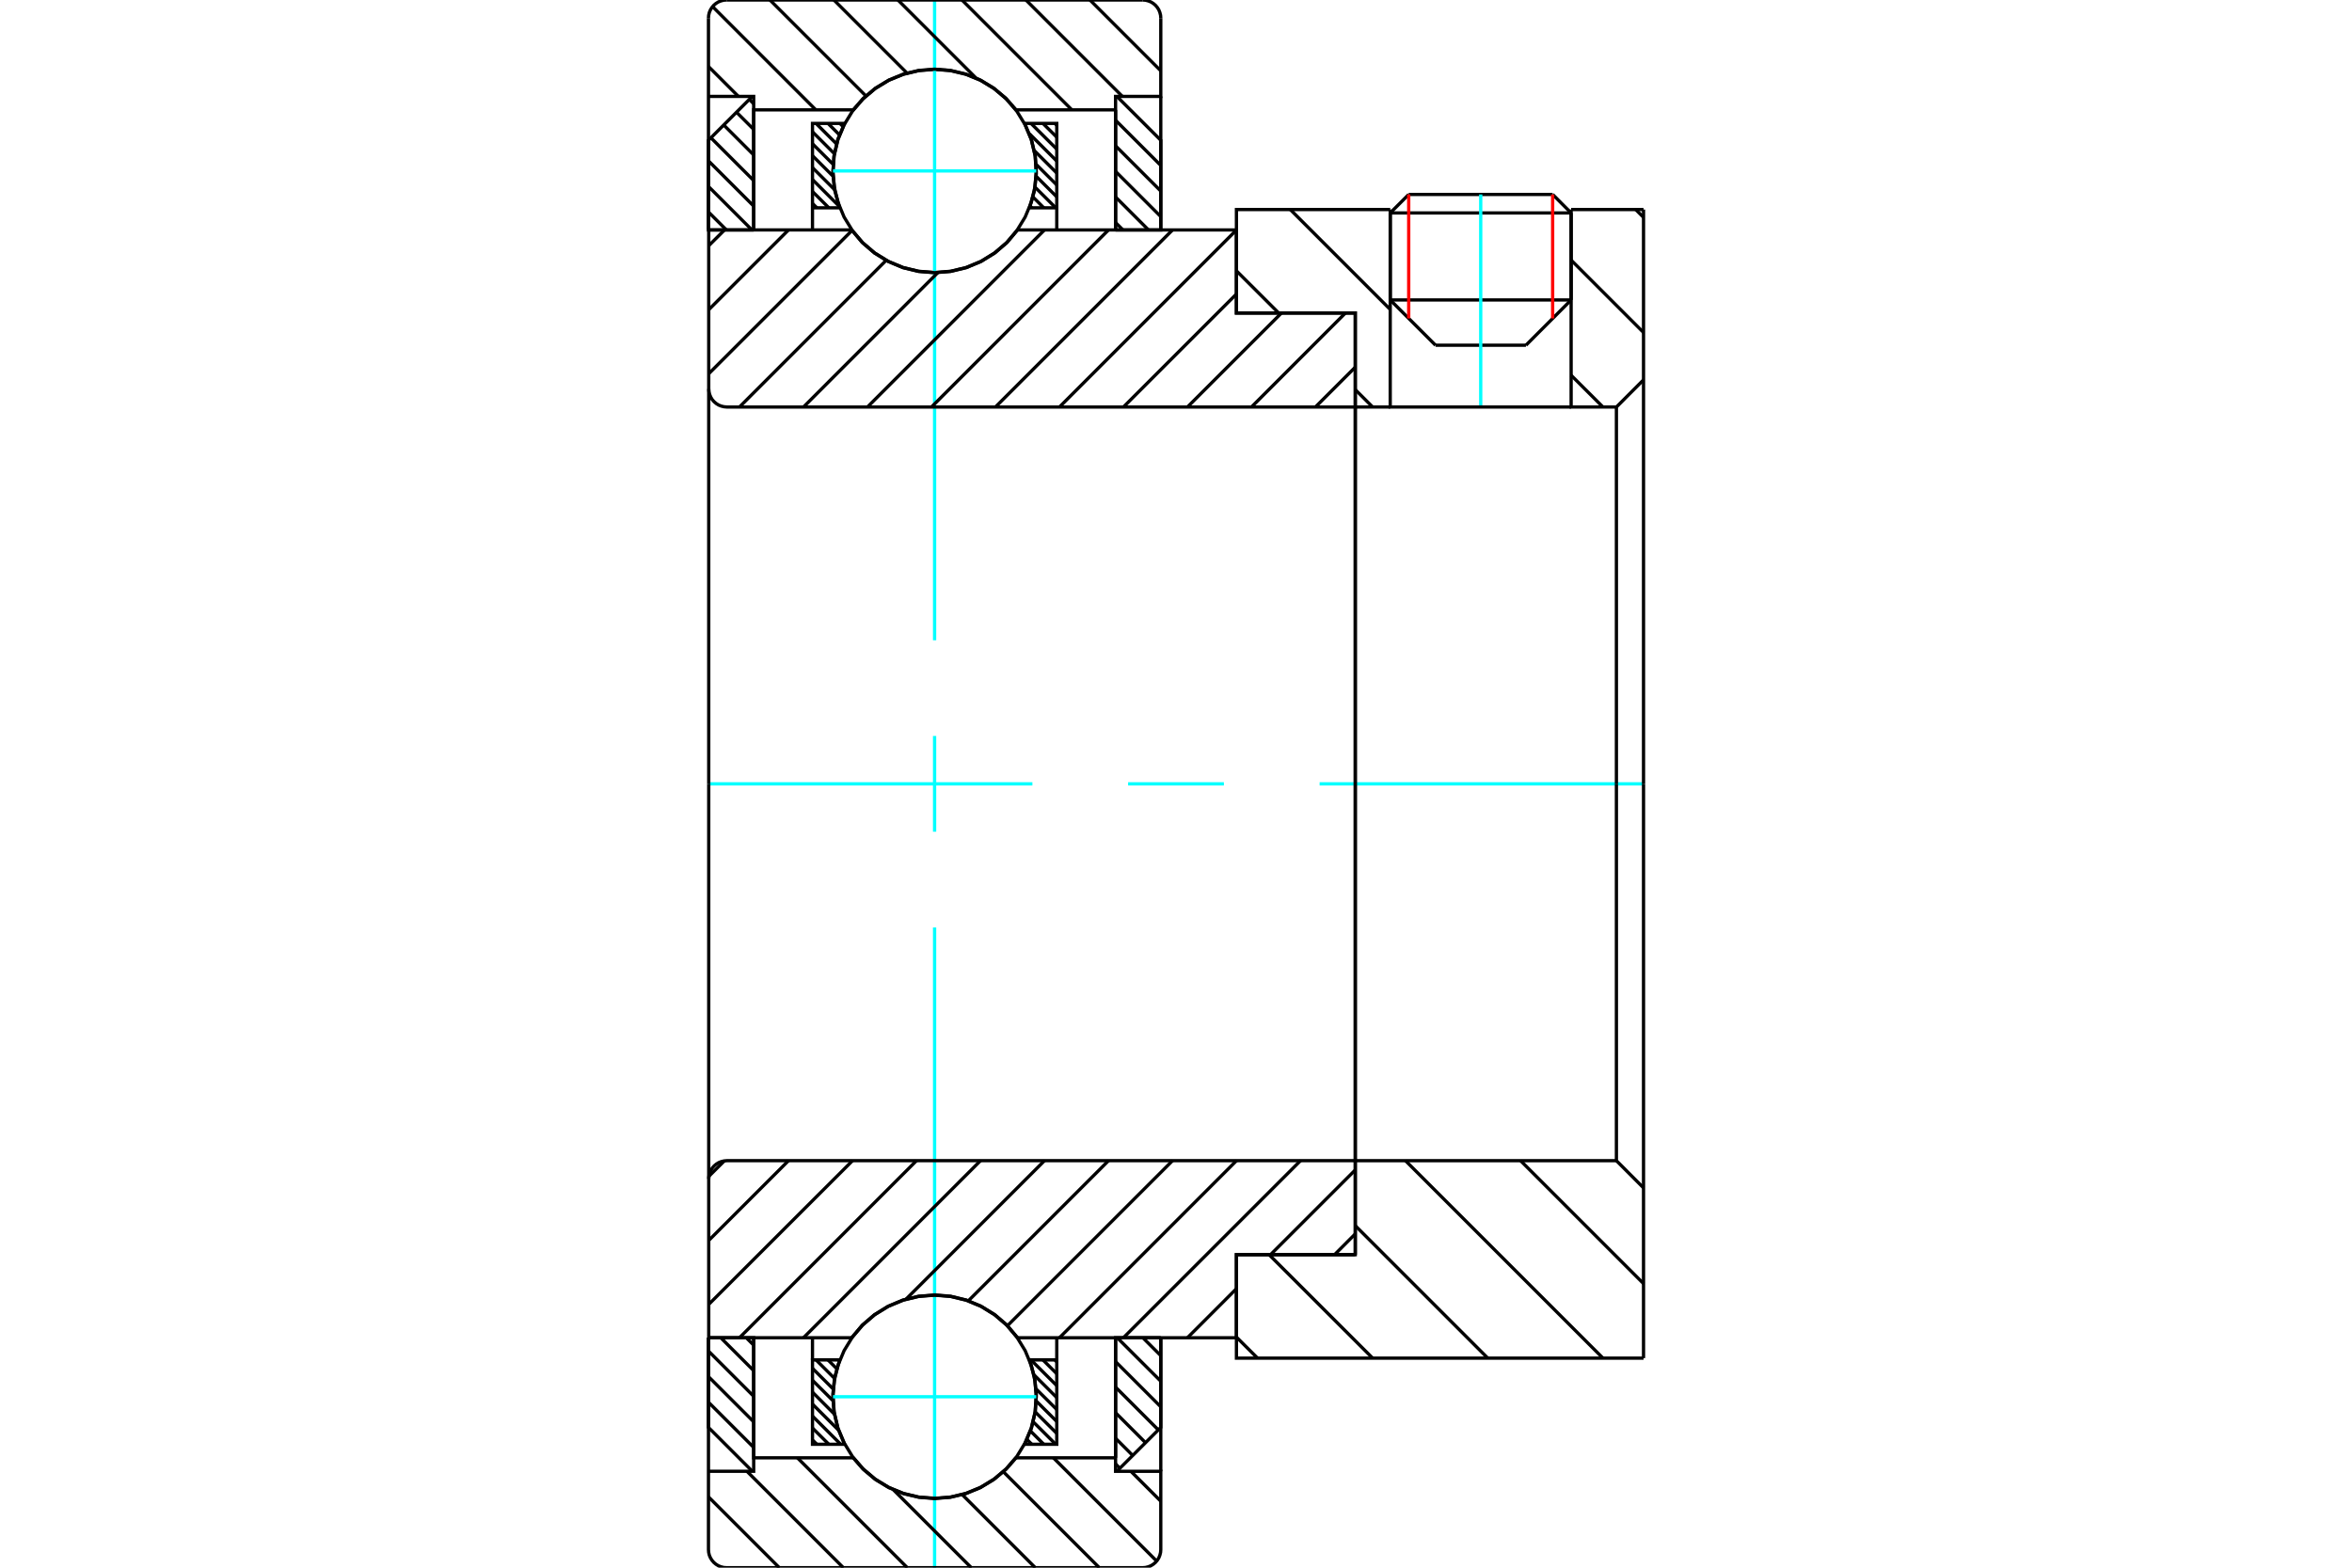 <?xml version="1.0" standalone="no"?>
<!DOCTYPE svg PUBLIC "-//W3C//DTD SVG 1.1//EN"
	"http://www.w3.org/Graphics/SVG/1.1/DTD/svg11.dtd">
<svg xmlns="http://www.w3.org/2000/svg" height="100%" width="100%" viewBox="0 0 36000 24000">
	<rect x="-1800" y="-1200" width="39600" height="26400" style="fill:#FFF"/>
	<g style="fill:none; fill-rule:evenodd" transform="matrix(1 0 0 1 0 0)">
		<g style="fill:none; stroke:#000; stroke-width:50; shape-rendering:geometricPrecision">
			<line x1="21972" y1="5285" x2="23356" y2="5285"/>
			<line x1="21279" y1="4592" x2="24048" y2="4592"/>
			<line x1="21279" y1="3260" x2="24048" y2="3260"/>
			<line x1="21562" y1="2977" x2="23765" y2="2977"/>
			<line x1="21279" y1="4592" x2="21972" y2="5285"/>
			<line x1="23356" y1="5285" x2="24048" y2="4592"/>
			<line x1="21279" y1="3260" x2="21279" y2="4592"/>
			<line x1="24048" y1="4592" x2="24048" y2="3260"/>
			<line x1="21562" y1="2977" x2="21279" y2="3260"/>
			<line x1="24048" y1="3260" x2="23765" y2="2977"/>
		</g>
		<g style="fill:none; stroke:#0FF; stroke-width:50; shape-rendering:geometricPrecision">
			<line x1="22664" y1="6231" x2="22664" y2="2977"/>
		</g>
		<g style="fill:none; stroke:#000; stroke-width:50; shape-rendering:geometricPrecision">
			<line x1="10844" y1="21467" x2="11536" y2="22159"/>
			<line x1="10844" y1="21075" x2="11536" y2="21767"/>
			<line x1="10844" y1="20684" x2="11536" y2="21376"/>
			<line x1="11032" y1="20480" x2="11536" y2="20984"/>
			<line x1="11423" y1="20480" x2="11536" y2="20593"/>
			<polyline points="10844,20480 10844,21853 11515,22524"/>
			<polyline points="11536,22318 11536,20480 10844,20480"/>
		</g>
		<g style="fill:none; stroke:#0FF; stroke-width:50; shape-rendering:geometricPrecision">
			<line x1="10844" y1="12000" x2="15802" y2="12000"/>
			<line x1="17267" y1="12000" x2="18733" y2="12000"/>
			<line x1="20198" y1="12000" x2="25156" y2="12000"/>
		</g>
		<g style="fill:none; stroke:#000; stroke-width:50; shape-rendering:geometricPrecision">
			<line x1="10844" y1="3246" x2="11118" y2="3520"/>
			<line x1="10844" y1="2855" x2="11509" y2="3520"/>
			<line x1="10844" y1="2463" x2="11536" y2="3155"/>
			<line x1="10882" y1="2110" x2="11536" y2="2764"/>
			<line x1="11078" y1="1914" x2="11536" y2="2372"/>
			<line x1="11273" y1="1718" x2="11536" y2="1981"/>
			<line x1="11469" y1="1522" x2="11536" y2="1589"/>
			<line x1="11536" y1="3520" x2="11536" y2="1682"/>
			<polyline points="11515,1476 10844,2147 10844,3520 11536,3520"/>
			<line x1="17493" y1="20480" x2="17767" y2="20754"/>
			<line x1="17101" y1="20480" x2="17767" y2="21145"/>
			<line x1="17075" y1="20845" x2="17767" y2="21537"/>
			<line x1="17075" y1="21236" x2="17729" y2="21890"/>
			<line x1="17075" y1="21628" x2="17533" y2="22086"/>
			<line x1="17075" y1="22019" x2="17337" y2="22282"/>
			<line x1="17075" y1="22411" x2="17141" y2="22478"/>
			<polyline points="17767,20480 17767,21853 17095,22524"/>
			<polyline points="17075,22318 17075,20480 17767,20480"/>
			<line x1="17075" y1="1841" x2="17767" y2="2533"/>
			<line x1="17075" y1="2233" x2="17767" y2="2925"/>
			<line x1="17075" y1="2624" x2="17767" y2="3316"/>
			<line x1="17075" y1="3016" x2="17579" y2="3520"/>
			<line x1="17075" y1="3407" x2="17188" y2="3520"/>
			<line x1="17075" y1="3520" x2="17075" y2="1682"/>
			<polyline points="17095,1476 17767,2147 17767,3520 17075,3520"/>
			<line x1="16146" y1="20819" x2="16175" y2="20848"/>
			<line x1="15963" y1="20819" x2="16175" y2="21031"/>
			<line x1="15780" y1="20819" x2="16175" y2="21213"/>
			<line x1="15826" y1="21047" x2="16175" y2="21396"/>
			<line x1="15858" y1="21263" x2="16175" y2="21579"/>
			<line x1="15861" y1="21449" x2="16175" y2="21762"/>
			<line x1="15845" y1="21615" x2="16175" y2="21944"/>
			<line x1="15814" y1="21767" x2="16159" y2="22111"/>
			<line x1="15772" y1="21907" x2="15976" y2="22111"/>
			<line x1="15719" y1="22037" x2="15793" y2="22111"/>
			<line x1="12673" y1="20819" x2="12809" y2="20955"/>
			<line x1="12490" y1="20819" x2="12773" y2="21102"/>
			<line x1="12436" y1="20948" x2="12753" y2="21265"/>
			<line x1="12436" y1="21131" x2="12750" y2="21444"/>
			<line x1="12436" y1="21313" x2="12771" y2="21649"/>
			<line x1="12436" y1="21496" x2="12835" y2="21895"/>
			<line x1="12436" y1="21679" x2="12868" y2="22111"/>
			<line x1="12436" y1="21862" x2="12686" y2="22111"/>
			<line x1="12436" y1="22045" x2="12503" y2="22111"/>
			<line x1="12436" y1="20819" x2="12436" y2="20480"/>
			<polyline points="16175,20480 16175,20819 16175,22111 15682,22111 15786,21866 15847,21606 15862,21340 15832,21075 15757,20819 16175,20819"/>
			<polyline points="12928,22111 12436,22111 12436,20819 12853,20819 12779,21075 12748,21340 12764,21606 12824,21866 12928,22111"/>
			<line x1="16146" y1="1889" x2="16175" y2="1918"/>
			<line x1="15963" y1="1889" x2="16175" y2="2100"/>
			<line x1="15780" y1="1889" x2="16175" y2="2283"/>
			<line x1="15754" y1="2045" x2="16175" y2="2466"/>
			<line x1="15831" y1="2305" x2="16175" y2="2649"/>
			<line x1="15860" y1="2517" x2="16175" y2="2832"/>
			<line x1="15861" y1="2700" x2="16175" y2="3014"/>
			<line x1="15842" y1="2865" x2="16159" y2="3181"/>
			<line x1="15811" y1="3016" x2="15976" y2="3181"/>
			<line x1="15767" y1="3155" x2="15793" y2="3181"/>
			<line x1="12855" y1="1889" x2="12904" y2="1938"/>
			<line x1="12673" y1="1889" x2="12849" y2="2065"/>
			<line x1="12490" y1="1889" x2="12804" y2="2203"/>
			<line x1="12436" y1="2018" x2="12770" y2="2352"/>
			<line x1="12436" y1="2201" x2="12752" y2="2516"/>
			<line x1="12436" y1="2383" x2="12751" y2="2698"/>
			<line x1="12436" y1="2566" x2="12775" y2="2905"/>
			<line x1="12436" y1="2749" x2="12845" y2="3158"/>
			<line x1="12436" y1="2932" x2="12686" y2="3181"/>
			<line x1="12436" y1="3115" x2="12503" y2="3181"/>
			<line x1="16175" y1="3181" x2="16175" y2="3520"/>
			<polyline points="12436,3520 12436,3181 12436,1889 12928,1889 12824,2134 12764,2394 12748,2660 12779,2925 12853,3181 12436,3181"/>
			<polyline points="15682,1889 16175,1889 16175,3181 15757,3181 15832,2925 15862,2660 15847,2394 15786,2134 15682,1889"/>
			<polyline points="15861,2617 15842,2374 15785,2136 15691,1911 15564,1703 15405,1517 15220,1359 15012,1231 14786,1138 14549,1081 14305,1062 14062,1081 13825,1138 13599,1231 13391,1359 13206,1517 13047,1703 12920,1911 12826,2136 12769,2374 12750,2617 12769,2860 12826,3098 12920,3323 13047,3531 13206,3717 13391,3875 13599,4003 13825,4096 14062,4153 14305,4172 14549,4153 14786,4096 15012,4003 15220,3875 15405,3717 15564,3531 15691,3323 15785,3098 15842,2860 15861,2617"/>
		</g>
		<g style="fill:none; stroke:#0FF; stroke-width:50; shape-rendering:geometricPrecision">
			<line x1="12750" y1="2617" x2="15861" y2="2617"/>
			<line x1="14305" y1="24000" x2="14305" y2="14198"/>
			<line x1="14305" y1="12733" x2="14305" y2="11267"/>
			<line x1="14305" y1="9802" x2="14305" y2="0"/>
		</g>
		<g style="fill:none; stroke:#000; stroke-width:50; shape-rendering:geometricPrecision">
			<polyline points="15861,21383 15842,21140 15785,20902 15691,20677 15564,20469 15405,20283 15220,20125 15012,19997 14786,19904 14549,19847 14305,19828 14062,19847 13825,19904 13599,19997 13391,20125 13206,20283 13047,20469 12920,20677 12826,20902 12769,21140 12750,21383 12769,21626 12826,21864 12920,22089 13047,22297 13206,22483 13391,22641 13599,22769 13825,22862 14062,22919 14305,22938 14549,22919 14786,22862 15012,22769 15220,22641 15405,22483 15564,22297 15691,22089 15785,21864 15842,21626 15861,21383"/>
		</g>
		<g style="fill:none; stroke:#0FF; stroke-width:50; shape-rendering:geometricPrecision">
			<line x1="12750" y1="21383" x2="15861" y2="21383"/>
		</g>
		<g style="fill:none; stroke:#000; stroke-width:50; shape-rendering:geometricPrecision">
			<line x1="23274" y1="17769" x2="25156" y2="19651"/>
			<line x1="21512" y1="17769" x2="24535" y2="20792"/>
			<line x1="20744" y1="18764" x2="22772" y2="20792"/>
			<line x1="19425" y1="19208" x2="21010" y2="20792"/>
			<line x1="18925" y1="20470" x2="19248" y2="20792"/>
			<line x1="25156" y1="12000" x2="25156" y2="20792"/>
			<polyline points="25156,18185 24741,17769 24741,12000"/>
			<polyline points="24741,17769 20744,17769 20744,12000"/>
			<polyline points="20744,17769 20744,19208 18925,19208 18925,20792 25156,20792"/>
			<line x1="25036" y1="3208" x2="25156" y2="3328"/>
			<line x1="24048" y1="3982" x2="25156" y2="5090"/>
			<line x1="24048" y1="5745" x2="24535" y2="6231"/>
			<line x1="19749" y1="3208" x2="21279" y2="4738"/>
			<line x1="18925" y1="4146" x2="19572" y2="4792"/>
			<line x1="20744" y1="5965" x2="21010" y2="6231"/>
			<line x1="25156" y1="12000" x2="25156" y2="3208"/>
			<polyline points="25156,5815 24741,6231 24741,12000"/>
			<polyline points="24741,6231 24048,6231 24048,3208"/>
			<polyline points="24048,6231 21279,6231 21279,3208"/>
			<polyline points="21279,6231 20744,6231 20744,12000"/>
			<polyline points="20744,6231 20744,4792 18925,4792 18925,3208 21279,3208"/>
			<line x1="24048" y1="3208" x2="25156" y2="3208"/>
			<line x1="20744" y1="18890" x2="20427" y2="19208"/>
			<line x1="20744" y1="17911" x2="19447" y2="19208"/>
			<line x1="18925" y1="19729" x2="18175" y2="20480"/>
			<line x1="19906" y1="17769" x2="17195" y2="20480"/>
			<line x1="18926" y1="17769" x2="16216" y2="20480"/>
			<line x1="17947" y1="17769" x2="15420" y2="20296"/>
			<line x1="16967" y1="17769" x2="14822" y2="19914"/>
			<line x1="15987" y1="17769" x2="13868" y2="19889"/>
			<line x1="15008" y1="17769" x2="12298" y2="20480"/>
			<line x1="14028" y1="17769" x2="11318" y2="20480"/>
			<line x1="13049" y1="17769" x2="10848" y2="19969"/>
			<line x1="12069" y1="17769" x2="10848" y2="18990"/>
			<line x1="11087" y1="17772" x2="10851" y2="18007"/>
			<line x1="20744" y1="12000" x2="20744" y2="19208"/>
			<polyline points="20744,17769 11125,17769 11082,17773 11040,17783 11000,17799 10963,17822 10930,17850 10901,17883 10879,17920 10862,17961 10852,18003 10848,18046 10848,20480 11541,20480 13036,20480"/>
			<polyline points="15574,20480 15416,20290 15229,20129 15019,19999 14791,19903 14552,19845 14305,19825 14059,19845 13819,19903 13592,19999 13382,20129 13195,20290 13036,20480"/>
			<polyline points="15574,20480 18925,20480 18925,19208 20744,19208"/>
			<line x1="10848" y1="12000" x2="10848" y2="18046"/>
			<line x1="20744" y1="5621" x2="20134" y2="6231"/>
			<line x1="20593" y1="4792" x2="19155" y2="6231"/>
			<line x1="19614" y1="4792" x2="18175" y2="6231"/>
			<line x1="18925" y1="4501" x2="17195" y2="6231"/>
			<line x1="18925" y1="3521" x2="16216" y2="6231"/>
			<line x1="17947" y1="3520" x2="15236" y2="6231"/>
			<line x1="16967" y1="3520" x2="14257" y2="6231"/>
			<line x1="15987" y1="3520" x2="13277" y2="6231"/>
			<line x1="14355" y1="4173" x2="12298" y2="6231"/>
			<line x1="13563" y1="3986" x2="11318" y2="6231"/>
			<line x1="13042" y1="3527" x2="10848" y2="5721"/>
			<line x1="12069" y1="3520" x2="10848" y2="4741"/>
			<line x1="11090" y1="3520" x2="10848" y2="3761"/>
			<line x1="10848" y1="12000" x2="10848" y2="3520"/>
			<polyline points="10848,5954 10852,5997 10862,6039 10879,6080 10901,6117 10930,6150 10963,6178 11000,6201 11040,6217 11082,6227 11125,6231 20744,6231 20744,4792 18925,4792 18925,3520 15574,3520"/>
			<polyline points="13036,3520 13195,3710 13382,3871 13592,4001 13819,4097 14059,4155 14305,4175 14552,4155 14791,4097 15019,4001 15229,3871 15416,3710 15574,3520"/>
			<polyline points="13036,3520 11541,3520 10848,3520"/>
			<line x1="20744" y1="12000" x2="20744" y2="6231"/>
		</g>
		<g style="fill:none; stroke:#F00; stroke-width:50; shape-rendering:geometricPrecision">
			<line x1="23765" y1="2977" x2="23765" y2="4875"/>
			<line x1="21562" y1="4875" x2="21562" y2="2977"/>
		</g>
		<g style="fill:none; stroke:#000; stroke-width:50; shape-rendering:geometricPrecision">
			<line x1="11928" y1="24000" x2="10844" y2="22916"/>
			<line x1="12908" y1="24000" x2="11432" y2="22524"/>
			<line x1="13887" y1="24000" x2="12205" y2="22318"/>
			<line x1="14867" y1="24000" x2="13673" y2="22806"/>
			<line x1="15846" y1="24000" x2="14728" y2="22882"/>
			<line x1="16826" y1="24000" x2="15357" y2="22531"/>
			<line x1="17704" y1="23899" x2="16123" y2="22318"/>
			<line x1="17767" y1="22982" x2="17309" y2="22524"/>
			<polyline points="10844,20480 10844,22524 10844,23723 10847,23766 10857,23809 10874,23849 10897,23886 10925,23919 10958,23947 10995,23970 11035,23986 11077,23997 11121,24000 17490,24000 17533,23997 17576,23986 17616,23970 17653,23947 17686,23919 17714,23886 17737,23849 17753,23809 17764,23766 17767,23723 17767,22524 17075,22524 17075,22318 17075,20480"/>
			<line x1="17075" y1="22318" x2="15552" y2="22318"/>
			<polyline points="13059,22318 13218,22498 13403,22652 13609,22776 13832,22867 14066,22922 14305,22941 14545,22922 14779,22867 15002,22776 15208,22652 15393,22498 15552,22318"/>
			<polyline points="13059,22318 11536,22318 11536,20480"/>
			<polyline points="11536,22318 11536,22524 10844,22524"/>
			<line x1="17767" y1="22524" x2="17767" y2="20480"/>
			<line x1="16683" y1="0" x2="17767" y2="1084"/>
			<line x1="15703" y1="0" x2="17179" y2="1476"/>
			<line x1="14724" y1="0" x2="16406" y2="1682"/>
			<line x1="13744" y1="0" x2="14938" y2="1194"/>
			<line x1="12764" y1="0" x2="13882" y2="1118"/>
			<line x1="11785" y1="0" x2="13254" y2="1469"/>
			<line x1="10907" y1="101" x2="12487" y2="1682"/>
			<line x1="10844" y1="1018" x2="11302" y2="1476"/>
			<polyline points="10844,3520 10844,1476 10844,277"/>
			<polyline points="11121,0 11077,3 11035,14 10995,30 10958,53 10925,81 10897,114 10874,151 10857,191 10847,234 10844,277"/>
			<line x1="11121" y1="0" x2="17490" y2="0"/>
			<polyline points="17767,277 17764,234 17753,191 17737,151 17714,114 17686,81 17653,53 17616,30 17576,14 17533,3 17490,0"/>
			<polyline points="17767,277 17767,1476 17075,1476 17075,1682 17075,3520"/>
			<polyline points="17075,1682 15552,1682 15393,1502 15208,1348 15002,1224 14779,1133 14545,1078 14305,1059 14066,1078 13832,1133 13609,1224 13403,1348 13218,1502 13059,1682 11536,1682 11536,3520"/>
			<polyline points="11536,1682 11536,1476 10844,1476"/>
			<line x1="17767" y1="1476" x2="17767" y2="3520"/>
		</g>
	</g>
</svg>
